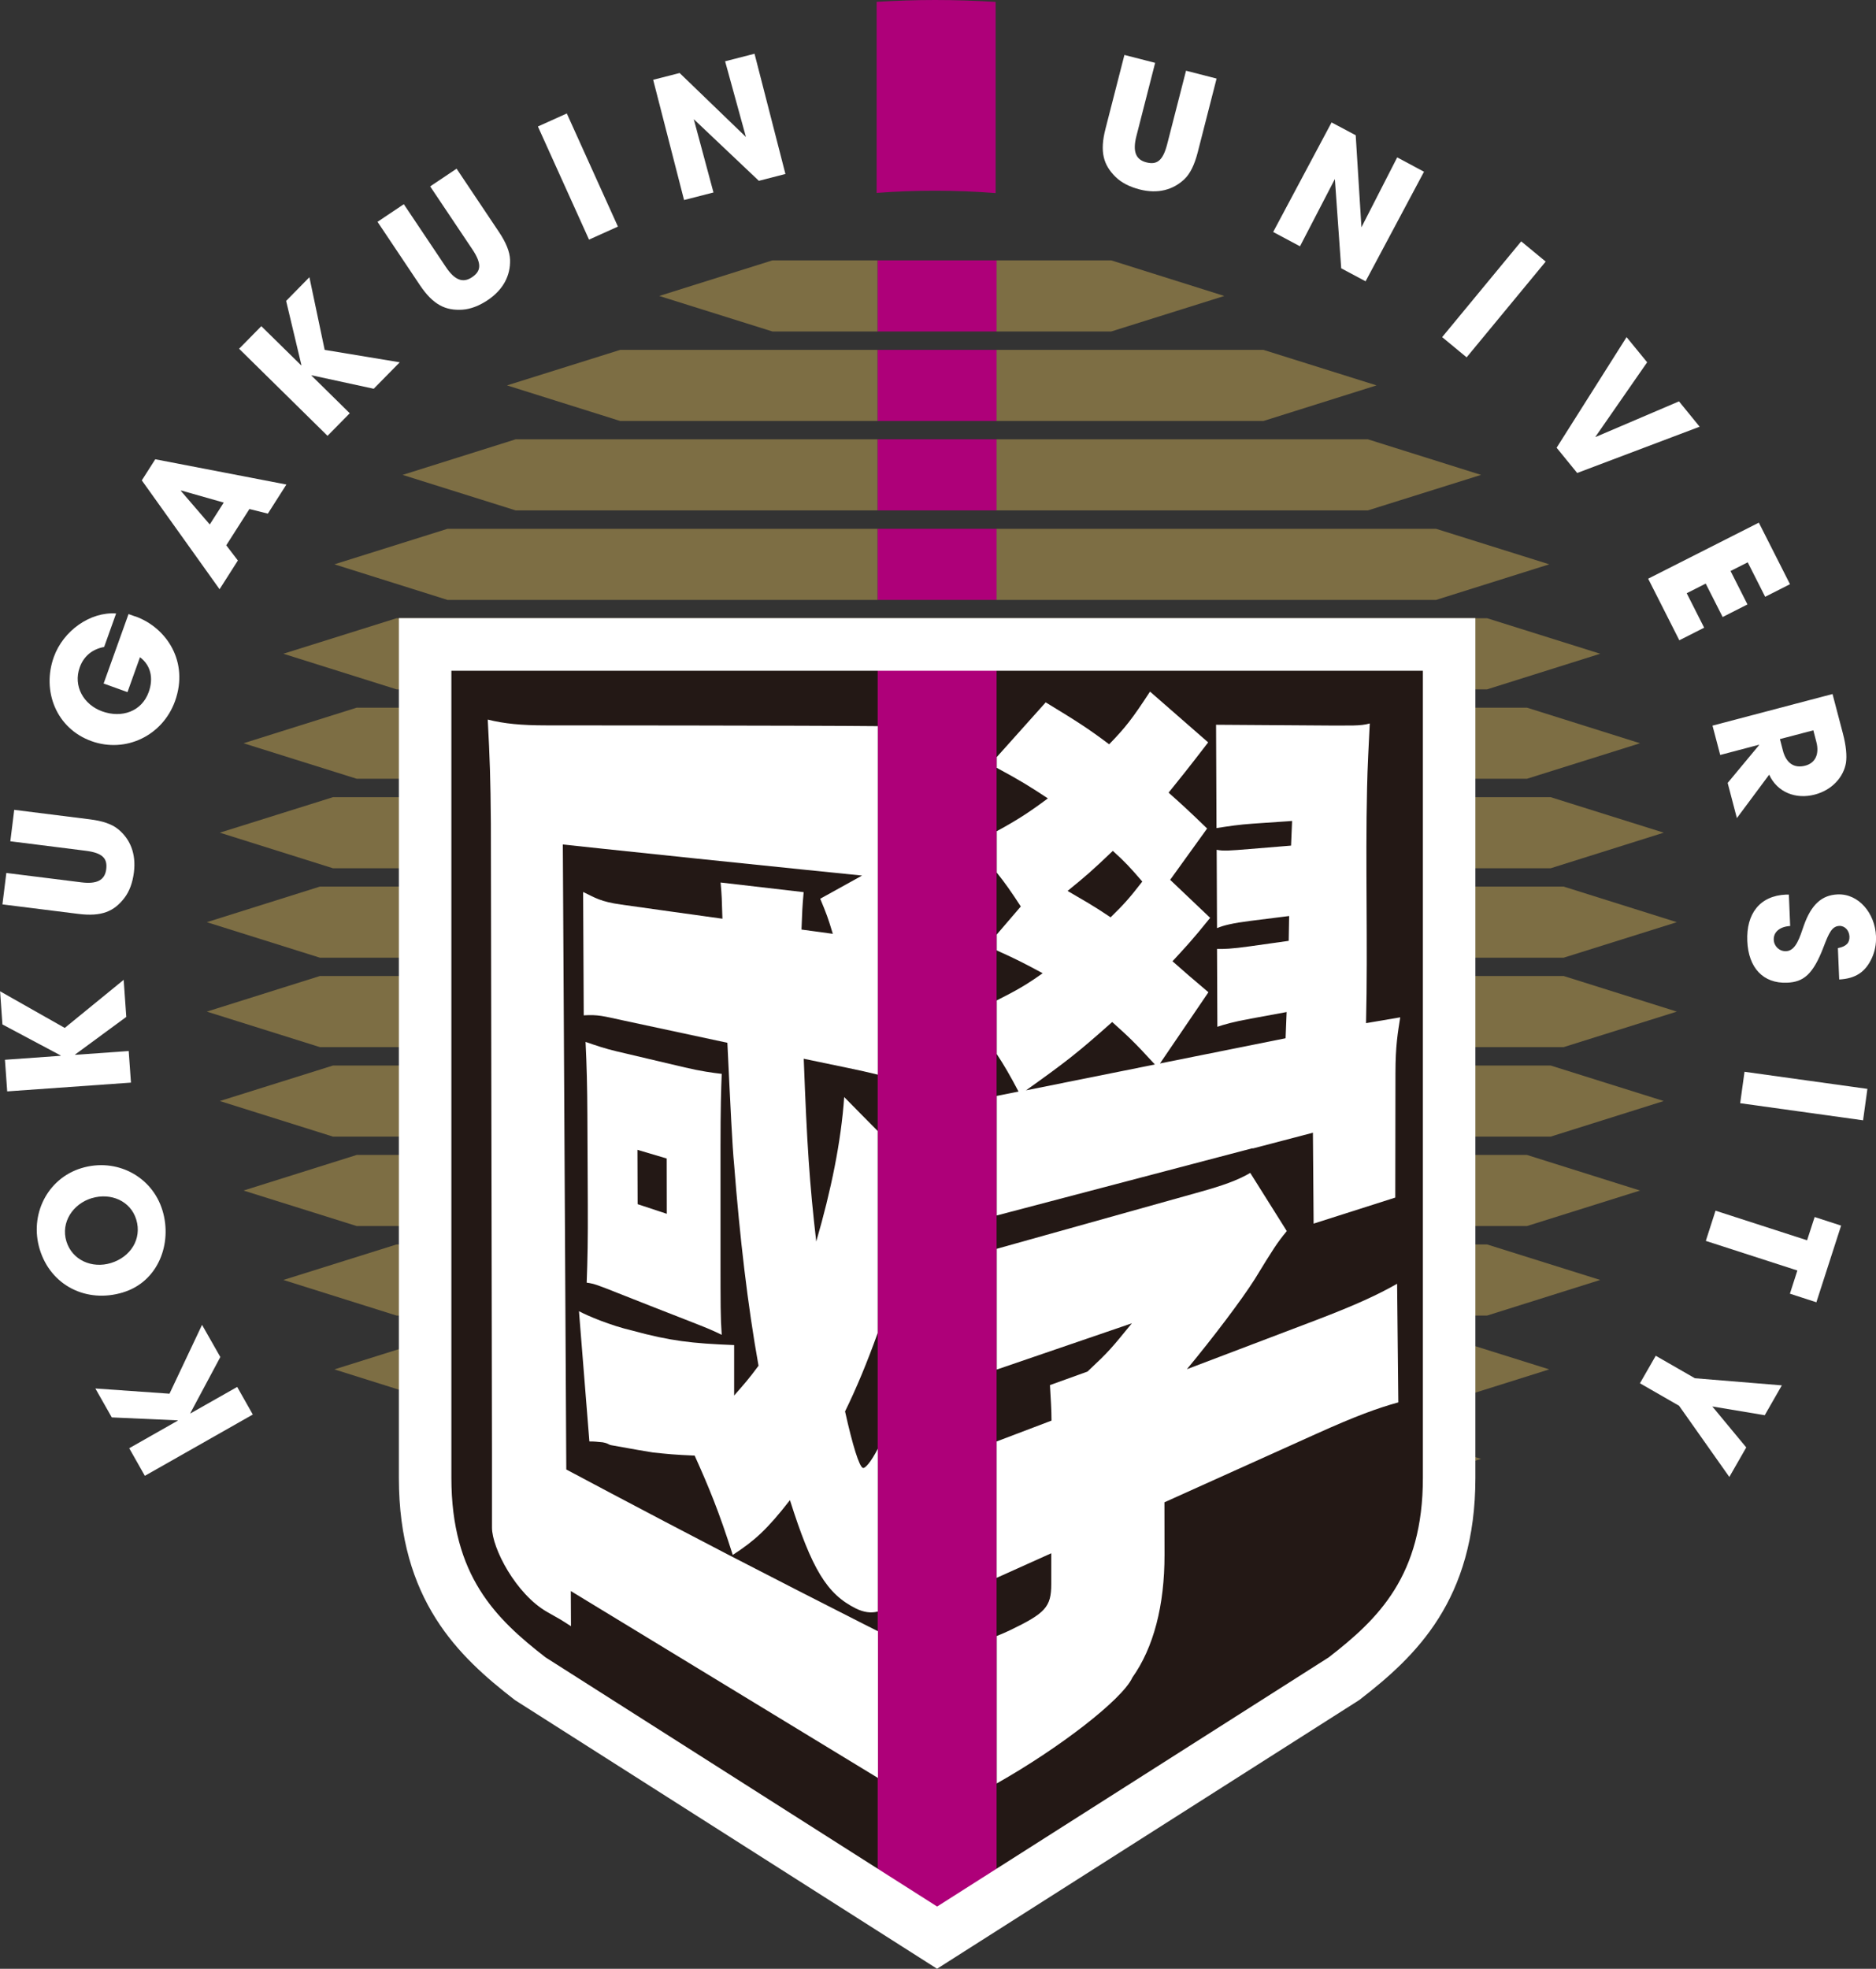 <?xml version="1.0" encoding="UTF-8"?><svg id="_レイヤー_2" xmlns="http://www.w3.org/2000/svg" viewBox="0 0 216.16 226.77"><rect x="0" y="0" width="216.16" height="226.77" fill="#333333" stroke="none"/><defs><style>.cls-1{fill:#fff;}.cls-2{fill:#7d6e44;}.cls-3{fill:#ae0079;}.cls-4{fill:#231815;}</style></defs><g id="logo"><g><g><g><path class="cls-1" d="M136.64,8.14l3.54,.91-2.17,8.48c-.37,1.44-.87,2.47-1.53,3.1-1.3,1.24-3.07,1.73-5.17,1.19-1.16-.3-2.1-.78-2.78-1.45-1.38-1.37-1.84-2.86-1.15-5.54l2.18-8.5,3.54,.91-2.16,8.44c-.44,1.72-.11,2.7,1.14,3.02,1.2,.31,1.91-.15,2.41-2.1l2.17-8.46Z"/><path class="cls-1" d="M154.54,30.91l-.73-10.29-4.02,7.75-3.09-1.65,6.73-12.62,2.78,1.48,.66,10.6,4.12-8.05,3.09,1.65-6.73,12.62-2.8-1.49Z"/><path class="cls-1" d="M166.17,38.83l9.11-11.03,2.82,2.33-9.11,11.03-2.82-2.33Z"/><path class="cls-1" d="M179.36,51.57l8.06-12.74,2.37,2.9-5.95,8.57,.02,.03,9.6-4.1,2.38,2.92-14.11,5.33-2.38-2.92Z"/><path class="cls-1" d="M189.9,66.66l12.76-6.46,3.59,7.09-2.86,1.45-2.01-3.97-1.98,1,1.95,3.85-2.86,1.45-1.95-3.85-2.19,1.11,2.01,3.97-2.86,1.45-3.59-7.09Z"/><path class="cls-1" d="M199.06,90.19l3.63-4.37v-.04s-4.48,1.18-4.48,1.18l-.89-3.38,13.83-3.64,1.19,4.52c.38,1.44,.48,2.59,.36,3.4-.28,1.67-1.63,3.15-3.59,3.66-2.19,.58-4.33-.26-5.26-2.29l-3.72,5-1.06-4.04Zm6.37-3.74c.37,1.4,1.25,2.09,2.58,1.74,1.2-.31,1.63-1.39,1.28-2.72l-.35-1.35-3.85,1.01,.34,1.31Z"/><path class="cls-1" d="M211.76,109.21c1.02-.2,1.37-.64,1.34-1.35-.03-.68-.53-1.24-1.17-1.21-.85,.04-1.2,.82-1.81,2.42-1.22,3.2-2.33,4.04-4.2,4.12-2.76,.11-4.46-1.71-4.59-4.8-.13-3.11,1.41-5.22,4.48-5.35h.31s.15,3.62,.15,3.62c-1.18,.07-1.93,.68-1.89,1.59,.03,.75,.66,1.35,1.43,1.31,1.14-.05,1.58-1.65,2.04-2.97,.85-2.38,2.04-3.49,3.89-3.57,2.43-.1,4.31,2.18,4.42,4.81,.04,.95-.14,1.79-.49,2.55-.73,1.56-1.84,2.34-3.75,2.44l-.15-3.61Z"/><path class="cls-1" d="M201.01,123.45l14.16,1.97-.5,3.62-14.16-1.97,.5-3.62Z"/><path class="cls-1" d="M197.67,139.45l10.55,3.41,.87-2.68,3.05,.99-2.85,8.83-3.05-.99,.86-2.67-10.55-3.41,1.12-3.48Z"/><path class="cls-1" d="M190.78,156.16l4.51,2.59,10.02,.82-1.97,3.44-6.04-1.01,3.91,4.72-1.95,3.4-5.79-8.2-4.51-2.59,1.82-3.17Z"/></g><g><path class="cls-1" d="M25.38,156.32l-3.45,6.45,.02,.03,5.38-3.05,1.8,3.18-12.44,7.06-1.8-3.18,5.6-3.18-.02-.03-7.59-.34-1.89-3.33,8.54,.6,3.75-7.93,2.11,3.71Z"/><path class="cls-1" d="M14.19,148.86c-4.23,1.29-8.34-.79-9.61-4.95-1.22-3.99,.88-8.17,4.8-9.36,4.05-1.23,8.15,.95,9.34,4.87,1.16,3.81-.49,8.21-4.54,9.44Zm-3.63-10.85c-2.14,.65-3.58,2.77-2.91,4.97,.67,2.18,2.96,3.16,5.13,2.5,2.26-.69,3.6-2.77,2.92-5.01-.66-2.16-2.95-3.12-5.13-2.46Z"/><path class="cls-1" d="M14.55,117.13l-5.89,4.33v.04s6.17-.44,6.17-.44l.26,3.64-14.26,1.01-.26-3.64,6.42-.46v-.04s-6.71-3.57-6.71-3.57l-.27-3.82,7.45,4.22,6.79-5.54,.3,4.26Z"/><path class="cls-1" d="M1.19,96.9l.45-3.62,8.69,1.09c1.48,.18,2.56,.55,3.27,1.13,1.4,1.13,2.1,2.83,1.83,4.98-.15,1.19-.51,2.18-1.09,2.94-1.19,1.55-2.61,2.19-5.35,1.84l-8.71-1.09,.45-3.62,8.65,1.08c1.76,.22,2.7-.23,2.86-1.51,.15-1.23-.39-1.88-2.38-2.13l-8.67-1.09Z"/><path class="cls-1" d="M15.58,70.99c3.62,1.3,6.21,5.23,4.59,9.76-1.43,3.98-5.67,6.03-9.62,4.62-4.07-1.46-5.75-5.78-4.35-9.69,1.09-3.04,4.2-5.23,7.18-5.02l-1.38,3.86c-1.34,.24-2.35,1.05-2.81,2.34-.78,2.16,.43,4.3,2.59,5.08,2.24,.8,4.55,.03,5.36-2.24,.57-1.6,.22-3.08-1.01-4l-1.44,4.02-2.75-.99,2.87-8,.76,.27Z"/><path class="cls-1" d="M30.86,59.16l-2.12-.53-2.67,4.18,1.34,1.75-2.11,3.31-8.96-12.54,1.55-2.43,15.11,2.91-2.13,3.34Zm-9.97-2.66l-.05,.04,3.33,3.87,1.61-2.52-4.89-1.39Z"/><path class="cls-1" d="M43.07,44.78l-7.15-1.55-.03,.03,4.41,4.34-2.56,2.6-10.19-10.03,2.56-2.6,4.59,4.51,.03-.03-1.76-7.39,2.68-2.73,1.76,8.37,8.65,1.43-2.99,3.04Z"/><path class="cls-1" d="M49.58,21.46l3.03-2.03,4.87,7.27c.83,1.24,1.26,2.3,1.29,3.21,.06,1.8-.76,3.44-2.56,4.65-1,.67-1.97,1.04-2.93,1.11-1.94,.12-3.36-.54-4.9-2.83l-4.88-7.29,3.03-2.03,4.85,7.24c.99,1.48,1.94,1.89,3.01,1.17,1.03-.69,1.16-1.52,.05-3.19l-4.86-7.25Z"/><path class="cls-1" d="M67.87,27.6l-5.89-13.03,3.33-1.5,5.89,13.03-3.33,1.5Z"/><path class="cls-1" d="M87.43,20.82l-7.49-7.09,2.27,8.44-3.39,.87-3.56-13.85,3.05-.78,7.64,7.37-2.4-8.72,3.39-.87,3.56,13.85-3.07,.79Z"/></g></g><path class="cls-3" d="M107.75,21.97c2.34,0,4.67,.09,6.97,.27V.22c-2.31-.14-4.63-.22-6.97-.22s-4.51,.08-6.74,.21V22.22c2.22-.17,4.47-.25,6.74-.25Z"/><g><g><g><g><polygon class="cls-2" points="180.17 110.31 193.21 106.22 180.17 102.12 36.86 102.12 23.83 106.22 36.86 110.31 180.17 110.31"/><polygon class="cls-2" points="178.67 100.01 191.7 95.91 178.67 91.82 38.37 91.82 25.33 95.91 38.37 100.01 178.67 100.01"/><polygon class="cls-2" points="175.94 89.7 188.97 85.61 175.94 81.51 41.1 81.51 28.06 85.61 41.1 89.7 175.94 89.7"/><polygon class="cls-2" points="171.35 79.4 184.38 75.3 171.35 71.21 45.69 71.21 32.65 75.3 45.69 79.4 171.35 79.4"/></g><g><polygon class="cls-2" points="180.17 112.42 193.21 116.52 180.17 120.61 36.86 120.61 23.83 116.52 36.86 112.42 180.17 112.42"/><polygon class="cls-2" points="178.67 122.73 191.7 126.82 178.67 130.92 38.37 130.92 25.33 126.82 38.37 122.73 178.67 122.73"/><polygon class="cls-2" points="175.94 133.03 188.97 137.13 175.94 141.22 41.1 141.22 28.06 137.13 41.1 133.03 175.94 133.03"/><polygon class="cls-2" points="171.35 143.34 184.38 147.43 171.35 151.53 45.69 151.53 32.65 147.43 45.69 143.34 171.35 143.34"/><polygon class="cls-2" points="165.47 153.64 178.51 157.73 165.47 161.83 51.56 161.83 38.53 157.73 51.56 153.64 165.47 153.64"/><polygon class="cls-2" points="157.61 163.94 170.65 168.04 157.61 172.13 59.42 172.13 46.39 168.04 59.42 163.94 157.61 163.94"/><polygon class="cls-2" points="145.58 174.25 158.61 178.34 145.58 182.44 71.46 182.44 58.42 178.34 71.46 174.25 145.58 174.25"/><polygon class="cls-2" points="128.04 184.55 141.07 188.65 128.04 192.74 89 192.74 75.96 188.65 89 184.55 128.04 184.55"/></g></g><g><path class="cls-4" d="M48.57,73.93v96.3c0,12.84,6.05,18.59,12.25,23.38h.01s46.87,29.83,46.87,29.83l.16,.1,47.02-29.91,.02-.02c6.2-4.79,12.25-10.54,12.25-23.38V73.93H48.57Z"/><polygon class="cls-3" points="101.13 73.93 101.13 219.25 107.71 223.44 107.87 223.54 114.83 219.11 114.83 73.93 101.13 73.93"/><path class="cls-1" d="M107.98,226.77l-48.6-30.92-.11-.08c-6.44-4.98-13.31-11.47-13.31-25.54V71.2h124.04v99.02c0,14.07-6.87,20.56-13.31,25.54l-.11,.08-48.6,30.92Zm-45.12-35.87l45.12,28.7,45.12-28.7c5.73-4.44,10.85-9.4,10.85-20.67V77.26H52.01v92.97c0,11.27,5.12,16.23,10.85,20.67Z"/><g><path class="cls-1" d="M144.33,132.29c4.23-1.11,6.95-1.82,6.95-1.82,.03,3.48,.05,6.97,.08,10.47,3.22-1.03,6.4-2.04,9.41-3l.02-14.31c0-3.24,.28-4.71,.55-6.45l-3.94,.67c.22-9.11-.09-18.14,.12-27.09,.04-2.28,.2-5.17,.31-7.43-1.08,.32-2.43,.22-4.4,.24l-13.31-.09c.02,3.96,.03,7.92,.05,11.9,1.37-.21,2.64-.41,4.2-.51,1.53-.1,3.03-.21,4.51-.31-.04,.95-.08,1.89-.12,2.84-1.55,.13-3.14,.26-4.74,.39-2.31,.19-3.07,.25-3.83,.09,.01,3,.02,6.01,.04,9.02,.84-.34,1.83-.57,3.84-.83,1.51-.19,3-.38,4.47-.56-.02,.95-.03,1.91-.05,2.86-1.45,.2-2.91,.41-4.41,.62-2.24,.32-3.16,.33-3.85,.31,.01,2.99,.02,5.98,.04,8.97,.77-.26,1.68-.54,3.85-.94,1.4-.26,2.77-.51,4.13-.76-.04,1-.08,2.01-.12,3.02-4.59,.92-9.41,1.89-14.47,2.9,1.9-2.79,3.76-5.52,5.58-8.2-1.97-1.66-2.77-2.36-4.14-3.57,1.36-1.48,2.16-2.29,4.34-5-1.51-1.44-3.05-2.9-4.61-4.38,1.44-2,2.86-3.97,4.26-5.91-2.12-2.05-2.83-2.7-4.44-4.13,1.36-1.68,2.23-2.76,4.56-5.79-2.19-1.91-4.42-3.86-6.7-5.85-2.07,3.17-2.83,4.13-4.71,6.07-2.53-1.9-3.68-2.62-7.31-4.83-1.84,2.06-3.73,4.16-5.64,6.3v1.24c2.8,1.51,3.92,2.22,5.89,3.52-2.15,1.6-3.5,2.48-5.89,3.78v4.77c.9,1.11,1.72,2.28,2.77,3.9-.91,1.06-1.84,2.15-2.77,3.23v1.83c2.34,1.05,3.32,1.57,5.29,2.63-1.84,1.31-2.95,1.95-5.29,3.13v6.18c.8,1.2,1.57,2.53,2.51,4.32-.83,.17-1.67,.33-2.51,.5v13.77c3.98-1.05,8.17-2.15,12.21-3.21,6.63-1.74,12.86-3.38,17.28-4.54Zm-16.11-34.29c1.46,1.33,1.97,1.88,3.4,3.54-1.51,1.95-2.11,2.61-3.65,4.12-2.19-1.47-2.99-1.88-4.96-3.04,2.07-1.68,2.86-2.36,5.22-4.62Zm-.08,19.71c1.81,1.63,2.49,2.23,4.93,4.9-4.72,.95-9.67,1.94-14.85,2.98,4.67-3.33,5.94-4.32,9.93-7.87Z"/><path class="cls-1" d="M130.45,193.26c2.48-3.47,3.74-8.36,3.73-14.18,0-2.02,0-4.03-.01-6.04,6.17-2.78,11.97-5.39,17.44-7.86,4.68-2.11,7.1-2.98,9.51-3.65l-.14-13.66c-2.27,1.28-4.61,2.38-9.4,4.21-4.69,1.78-9.62,3.65-14.82,5.63,3.02-3.64,6.31-7.99,7.81-10.36,2.12-3.46,2.55-4.16,3.7-5.55-1.39-2.2-2.79-4.44-4.21-6.7-1.5,.88-3.26,1.48-5.76,2.18-7.24,2.03-15.04,4.21-23.45,6.56v13.91c5.44-1.86,10.63-3.64,15.57-5.33-2.43,2.96-2.52,3.12-5.11,5.56-1.42,.51-2.87,1.03-4.33,1.56,.09,1.65,.18,2.79,.18,4.09-2.06,.78-4.17,1.58-6.32,2.4v15.71c2.14-.96,4.23-1.91,6.29-2.83,0,1.18,0,2.36,0,3.55,0,2.63-.67,3.35-4.74,5.31-.44,.21-.96,.44-1.54,.67v16.98c7.23-4.08,14.43-9.65,15.61-12.16Z"/></g><g><path class="cls-1" d="M67.73,138.76c.02,3.95-.03,6.36-.13,8.98,.87,.11,1.45,.35,3.52,1.17,2.75,1.09,5.61,2.21,8.56,3.36,1.55,.61,2.24,.87,3.48,1.48-.14-1.94-.14-3.45-.14-9.12,0-4.17,0-8.36,0-12.55,0-4.33,.07-6.74,.14-8.39-1.05-.12-2.43-.31-4.25-.74-2.72-.64-5.35-1.26-7.89-1.86-1.32-.31-2.45-.7-3.55-1.08,.13,2.61,.2,5.32,.21,8.37,.02,3.47,.03,6.93,.05,10.38Zm9.09-5.33c0,2.13,0,4.26,.01,6.38-1.14-.38-2.26-.75-3.36-1.11,0-2.09-.01-4.17-.02-6.26,1.11,.33,2.23,.66,3.37,1Z"/><path class="cls-1" d="M56.2,82.89c.24,4.51,.32,6.82,.36,11.97l.13,72.4s0,7.22,0,8.7c0,2.36,2.75,7.66,6.37,9.72,1.66,.94,1.23,.67,2.73,1.63,0-1.49-.02-2.56-.02-4.05l35.39,21.53v-16.9c-.54-.27-1.09-.55-1.67-.84-4.56-2.31-10.29-5.24-15.67-8.02-5.06-2.63-9.82-5.13-13.22-6.93-3.25-1.73-5.35-2.84-5.35-2.84-.13-23.65-.26-47.65-.4-71.99,0,0,1.77,.19,4.51,.48,2.84,.3,6.79,.72,10.95,1.15,4.38,.45,8.99,.93,12.62,1.3,3.79,.38,6.4,.65,6.4,.65-1.64,.9-3.24,1.79-4.82,2.67,.72,1.74,.89,2.17,1.45,4.04-1.22-.17-2.43-.33-3.61-.49,.08-2.02,.09-2.57,.25-4.31-3.31-.38-6.5-.75-9.57-1.11,.14,1.57,.14,1.83,.21,4.17-4.08-.56-7.96-1.11-11.67-1.63-2.36-.33-2.99-.78-4.38-1.45,.02,4.75,.05,9.49,.07,14.21,1.67-.1,2.25,.09,4.42,.56,3.84,.83,7.88,1.69,12.13,2.6,.35,7.28,.57,11.95,.78,14.06,.64,8.26,1.57,16.26,2.81,23.14-1.17,1.58-1.67,2.13-2.81,3.43,0-1.93,0-3.87,0-5.81-4.89-.19-7.39-.48-11.74-1.67-2.53-.59-5.12-1.69-6.14-2.23,.4,4.99,.8,9.99,1.2,15,.68,0,.74,.03,1.54,.1,.75,.15,.56,.24,.97,.33q3.76,.68,4.82,.84c1.59,.17,2.56,.27,4.8,.36,1.62,3.6,2.79,6.4,4.39,11.44,2.5-1.62,3.96-2.93,6.59-6.31,2.53,7.98,4.26,10.81,7.58,12.47,.91,.45,1.75,.57,2.54,.36v-18.75c-.77,1.51-1.47,2.31-1.72,2.21-.42-.18-1.16-2.51-2.05-6.51,1.29-2.62,2.56-5.68,3.76-9.03v-23.27c-1.3-1.32-2.6-2.62-3.86-3.91-.35,5.12-1.52,10.81-3.22,16.64-.77-6.65-1.07-11.16-1.44-21.05,1.67,.35,3.36,.7,5.1,1.06,1.22,.25,2.37,.51,3.43,.77v-40.14c-7.25-.08-38.23-.09-38.23-.09-2.83,0-4.82-.19-6.72-.67Z"/></g></g></g><g><polygon class="cls-2" points="51.56 60.91 38.53 65 51.56 69.1 101.13 69.1 101.13 60.91 51.56 60.91"/><polygon class="cls-2" points="178.51 65 165.47 60.91 114.83 60.91 114.83 69.1 165.47 69.1 178.51 65"/><polygon class="cls-2" points="157.61 58.79 170.65 54.7 157.61 50.6 114.83 50.6 114.83 58.79 157.61 58.79"/><polygon class="cls-2" points="59.42 50.6 46.39 54.7 59.42 58.79 101.13 58.79 101.13 50.6 59.42 50.6"/><polygon class="cls-2" points="71.46 40.3 58.42 44.39 71.46 48.49 101.13 48.49 101.13 40.3 71.46 40.3"/><polygon class="cls-2" points="145.58 48.49 158.61 44.39 145.58 40.3 114.83 40.3 114.83 48.49 145.58 48.49"/><polygon class="cls-2" points="128.04 38.18 141.07 34.09 128.04 29.99 114.83 29.99 114.83 38.18 128.04 38.18"/><polygon class="cls-2" points="89 29.99 75.96 34.09 89 38.18 101.13 38.18 101.13 29.99 89 29.99"/><rect class="cls-3" x="101.13" y="60.91" width="13.7" height="8.19"/><rect class="cls-3" x="101.13" y="50.6" width="13.7" height="8.19"/><rect class="cls-3" x="101.13" y="40.3" width="13.7" height="8.19"/><rect class="cls-3" x="101.13" y="29.99" width="13.7" height="8.19"/></g></g></g></g></svg>